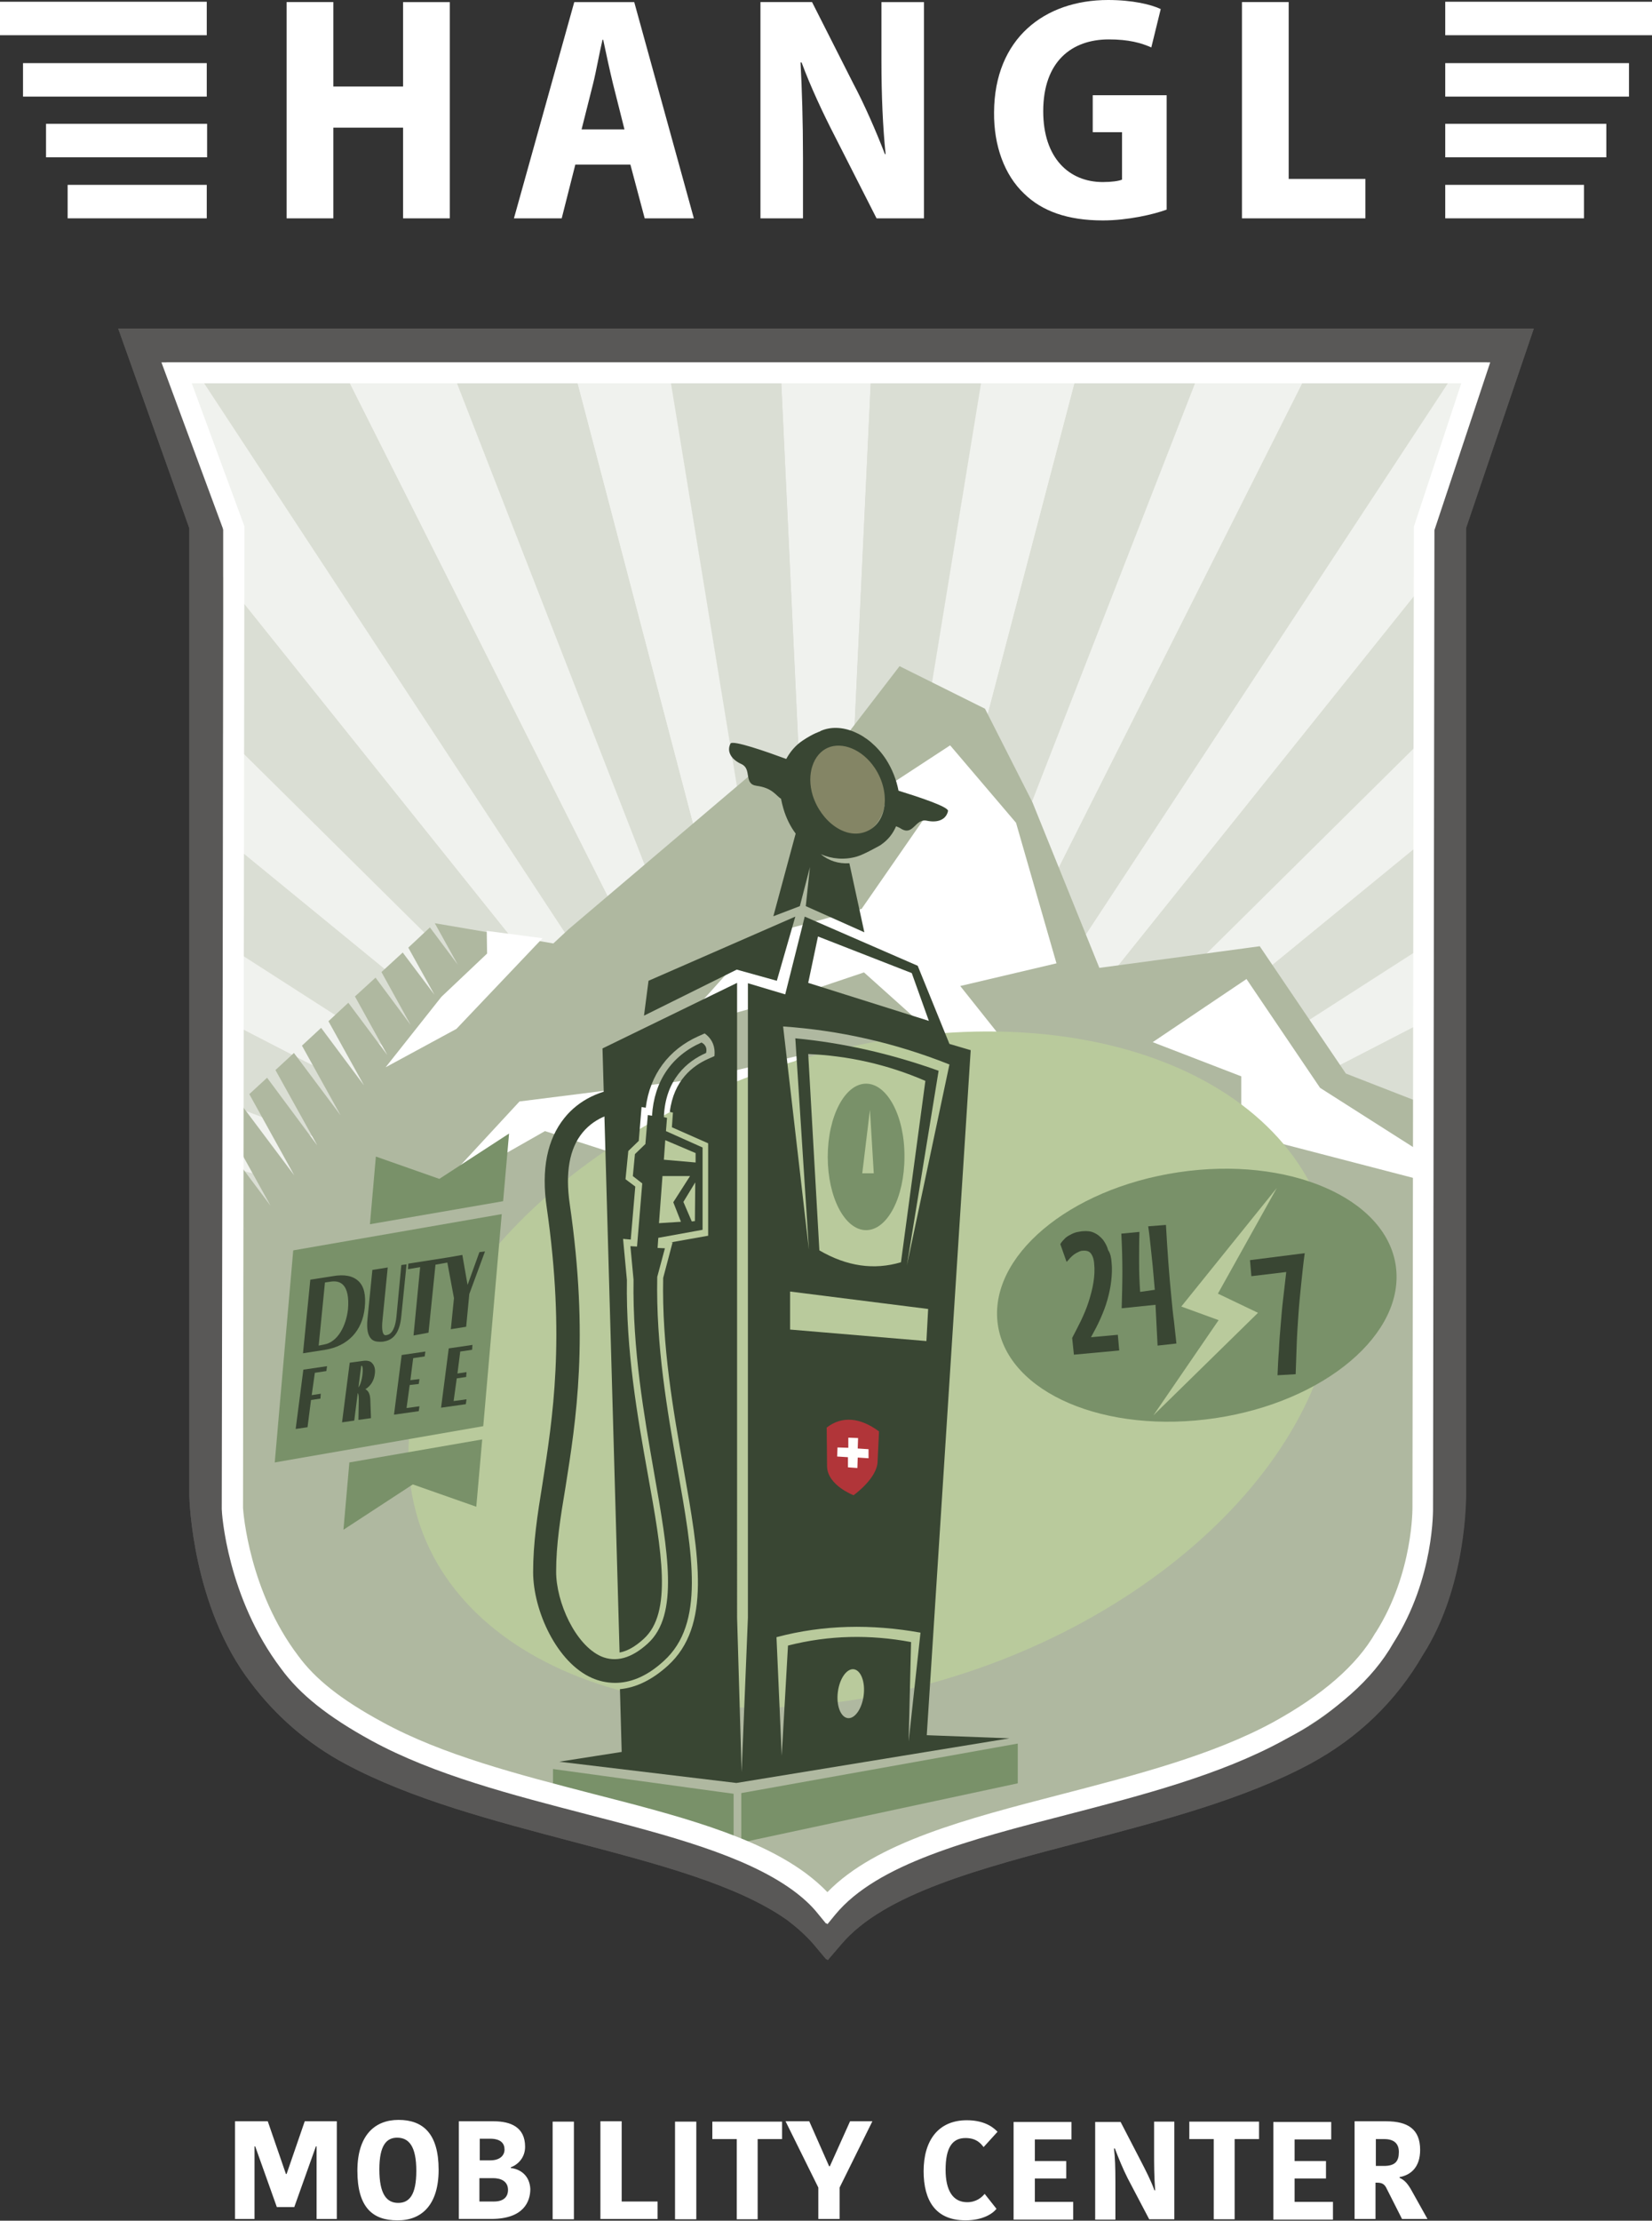 <?xml version="1.0" encoding="UTF-8"?>
<svg xmlns="http://www.w3.org/2000/svg" xmlns:xlink="http://www.w3.org/1999/xlink" version="1.1" id="Ebene_1" x="0px" y="0px" viewBox="0 0 473.8 636.7" style="enable-background:new 0 0 473.8 636.7;" xml:space="preserve">
<rect x="0" y="0" width="473.8" height="636.7" fill="#333333" stroke="none"/>
<style type="text/css">
	.st0{fill:#FFFFFF;}
	.st1{clip-path:url(#SVGID_00000151508111023291726490000010948307178373103773_);}
	.st2{fill:#BFC5B2;}
	.st3{fill:#E6E8DF;}
	.st4{clip-path:url(#SVGID_00000048476408624025795720000013211765071031616185_);}
	.st5{fill:#ADB59D;}
	.st6{fill:#7E8263;}
	.st7{fill:#BAC99E;}
	.st8{fill:#7C8F6B;}
	.st9{fill:#363E30;}
	.st10{fill:#394633;}
	.st11{fill:#B13539;}
	.st12{fill:#FFFFFD;}
	.st13{fill:#595857;}
	.st14{clip-path:url(#SVGID_00000009555137768913078230000015083244207292100484_);}
	.st15{fill:#C2C8B7;}
	.st16{fill:#E6E9E2;}
	.st17{opacity:0.4;clip-path:url(#SVGID_00000009555137768913078230000015083244207292100484_);}
	.st18{clip-path:url(#SVGID_00000145057000592712995550000001695913558049627531_);}
	.st19{clip-path:url(#SVGID_00000151515185300662840950000008541081393440636840_);}
	.st20{fill:#AFB8A0;}
	.st21{fill:#848565;}
	.st22{fill:#B9CA9C;}
	.st23{fill:#799169;}
	.st24{fill:#394533;}
</style>
<g>
	<g>
		<g>
			<path class="st0" d="M394.6,613.3h2.4c2.7,0,4.2,1.2,4.2,3.7c0,2.6-1,4-4.3,4h-2.3V613.3z M388.5,608.2v28h6v-10.4h0.4     c1.3,0,2,0.3,2.6,1.3l4.6,9.1h7.3l-4.3-7.7c-1.3-2.4-2.2-3.4-3.7-4.1v-0.2c3.3-0.6,5.9-2.9,5.9-7.8c0-5.9-3.5-8.2-9.7-8.2H388.5z      M382.3,636.3v-5h-11v-6.7h9v-5h-9v-6.2h10.5v-5h-16.6v28H382.3z M348,636.3h6.1v-23h7v-5h-20v5h7V636.3z M319.7,615.9     c1.2,3.1,2.3,5.8,3.7,8.6l6.2,11.8h7.2v-28H331v8.9c0,3,0,6.8,0.3,10.8h-0.2c-1-2.8-2.6-5.9-4-8.6l-5.7-11h-7.3v28h5.8v-10.6     c0-4.8-0.1-7-0.4-9.8H319.7z M307.8,636.3v-5h-11v-6.7h9v-5h-9v-6.2h10.5v-5h-16.6v28H307.8z M264.9,622.5     c0,8.4,3.4,14.1,12,14.1c4.8,0,7.7-1.8,8.9-3.3l-3.4-4.3c-0.8,1-2.4,2.4-5,2.4c-4.2,0-6.2-3.5-6.2-9.3c0-6.3,1.9-9.1,5.7-9.1     c3,0,4.3,1.4,5.2,2.6l4-4.4c-0.8-0.8-3.2-3.3-8.8-3.3C269.1,607.9,264.9,613.7,264.9,622.5 M250.2,608.2l-9.4,19v9h-6.1v-9     l-9.4-19h6.8l5.7,12.9h0.2l5.8-12.9H250.2z M211.2,636.3h6.1v-23h7v-5h-20v5h7V636.3z M193.6,636.3h6.1v-28h-6.1V636.3z      M172.2,608.2v28h16.4v-5h-10.3v-23H172.2z M158.5,636.3h6.1v-28h-6.1V636.3z M141.7,631.2h-4.2v-6.7h3.9c2.3,0,4.3,0.9,4.3,3.4     C145.7,629.5,144.8,631.2,141.7,631.2 M144.7,616.3c0,1.6-1.2,3.1-4.1,3.1h-3v-6.2h3.3C143.7,613.3,144.7,614.6,144.7,616.3      M146.5,621.6v-0.2c2.1-0.8,4.1-2.8,4.1-5.9c0-5.6-4.1-7.3-9-7.3h-10v28h9.3c9.3,0,11.2-5,11.2-8.6     C151.9,623.7,149.2,621.9,146.5,621.6 M125.8,622.1c0-10.4-4.5-14.3-11.5-14.3c-6.8,0-11.8,4.4-11.8,14.6     c0,10.5,4.4,14.2,11.4,14.2C120.8,636.7,125.8,632.3,125.8,622.1 M108.8,622c0-7,2.1-9.1,5.1-9.1c3.4,0,5.5,2.5,5.5,9.5     c0,6.9-2,9.2-5.2,9.2C110.9,631.6,108.8,629.1,108.8,622 M82,623.3h0.2l5.2-15.1h9.2v28h-5.8v-20.8h-0.2l-6.2,17.4h-5l-6.2-17.4     h-0.2v20.8h-5.6v-28h9.4L82,623.3z"></path>
		</g>
	</g>
	<g>
		<defs>
			<path id="SVGID_1_" d="M40.8,99.6l18.4,51.6v278.1c0,0,0.7,30.1,16.7,50.8c6,8.1,14.3,15.9,25.5,21.9     c38.9,20.9,98.8,24.7,127.5,45.3c3.2,2.3,5.9,4.8,8.2,7.6l0.1-0.1c0.1,0.1,0.2,0.2,0.3,0.3c23.3-27.7,92.7-29.7,136.1-53     c14.7-7.9,24.2-18.7,30.5-29.5c12.1-18.8,11.7-44,11.7-44V151.2l17.5-51.6H40.8z"></path>
		</defs>
		<clipPath id="SVGID_00000134928427398235908590000014596312347881116586_">
			<use xlink:href="#SVGID_1_" style="overflow:visible;"></use>
		</clipPath>
		<g style="clip-path:url(#SVGID_00000134928427398235908590000014596312347881116586_);">
			<polygon class="st2" points="236.9,382 115.7,1122.1 201.6,1131.1    "></polygon>
		</g>
		<g style="clip-path:url(#SVGID_00000134928427398235908590000014596312347881116586_);">
			<polygon class="st2" points="236.9,382 -35.5,1080.7 46.6,1107.4    "></polygon>
		</g>
		<g style="clip-path:url(#SVGID_00000134928427398235908590000014596312347881116586_);">
			<polygon class="st2" points="236.9,382 -174.9,1008.8 -100.1,1052    "></polygon>
		</g>
		<g style="clip-path:url(#SVGID_00000134928427398235908590000014596312347881116586_);">
			<polygon class="st2" points="236.9,382 -296.2,909.5 -232,967.3    "></polygon>
		</g>
		<g style="clip-path:url(#SVGID_00000134928427398235908590000014596312347881116586_);">
			<polygon class="st2" points="236.9,382 -394.2,787.2 -343.5,857    "></polygon>
		</g>
		<g style="clip-path:url(#SVGID_00000134928427398235908590000014596312347881116586_);">
			<polygon class="st2" points="236.9,382 -464.7,647.1 -429.6,726    "></polygon>
		</g>
		<g style="clip-path:url(#SVGID_00000134928427398235908590000014596312347881116586_);">
			<polygon class="st2" points="236.9,382 -504.5,495.4 -486.5,579.9    "></polygon>
		</g>
		<g style="clip-path:url(#SVGID_00000134928427398235908590000014596312347881116586_);">
			<polygon class="st2" points="236.9,382 -511.8,338.8 -511.8,425.2    "></polygon>
		</g>
		<g style="clip-path:url(#SVGID_00000134928427398235908590000014596312347881116586_);">
			<polygon class="st2" points="236.9,382 -486.5,184.1 -504.5,268.5    "></polygon>
		</g>
		<g style="clip-path:url(#SVGID_00000134928427398235908590000014596312347881116586_);">
			<polygon class="st2" points="236.9,382 -429.6,38 -464.7,116.9    "></polygon>
		</g>
		<g style="clip-path:url(#SVGID_00000134928427398235908590000014596312347881116586_);">
			<polygon class="st2" points="236.9,382 -343.5,-93.1 -394.2,-23.2    "></polygon>
		</g>
		<g style="clip-path:url(#SVGID_00000134928427398235908590000014596312347881116586_);">
			<polygon class="st2" points="236.9,382 -232,-203.3 -296.2,-145.6    "></polygon>
		</g>
		<g style="clip-path:url(#SVGID_00000134928427398235908590000014596312347881116586_);">
			<polygon class="st2" points="236.9,382 -100.1,-288 -174.9,-244.9    "></polygon>
		</g>
		<g style="clip-path:url(#SVGID_00000134928427398235908590000014596312347881116586_);">
			<polygon class="st2" points="236.9,382 46.6,-343.5 -35.5,-316.8    "></polygon>
		</g>
		<g style="clip-path:url(#SVGID_00000134928427398235908590000014596312347881116586_);">
			<polygon class="st2" points="236.9,382 201.6,-367.2 115.7,-358.2    "></polygon>
		</g>
		<g style="clip-path:url(#SVGID_00000134928427398235908590000014596312347881116586_);">
			<polygon class="st2" points="236.9,382 358.1,-358.2 272.2,-367.2    "></polygon>
		</g>
		<g style="clip-path:url(#SVGID_00000134928427398235908590000014596312347881116586_);">
			<polygon class="st2" points="236.9,382 509.3,-316.8 427.2,-343.5    "></polygon>
		</g>
		<g style="clip-path:url(#SVGID_00000134928427398235908590000014596312347881116586_);">
			<polygon class="st2" points="236.9,382 648.7,-244.9 573.9,-288.1    "></polygon>
		</g>
		<g style="clip-path:url(#SVGID_00000134928427398235908590000014596312347881116586_);">
			<polygon class="st2" points="236.9,382 770,-145.6 705.8,-203.3    "></polygon>
		</g>
		<g style="clip-path:url(#SVGID_00000134928427398235908590000014596312347881116586_);">
			<polygon class="st2" points="236.9,382 868,-23.2 817.3,-93.1    "></polygon>
		</g>
		<g style="clip-path:url(#SVGID_00000134928427398235908590000014596312347881116586_);">
			<polygon class="st2" points="236.9,382 938.5,116.9 903.4,38    "></polygon>
		</g>
		<g style="clip-path:url(#SVGID_00000134928427398235908590000014596312347881116586_);">
			<polygon class="st2" points="236.9,382 978.3,268.5 960.3,184.1    "></polygon>
		</g>
		<g style="clip-path:url(#SVGID_00000134928427398235908590000014596312347881116586_);">
			<polygon class="st2" points="236.9,382 985.7,425.2 985.7,338.8    "></polygon>
		</g>
		<g style="clip-path:url(#SVGID_00000134928427398235908590000014596312347881116586_);">
			<polygon class="st2" points="236.9,382 960.3,579.9 978.3,495.4    "></polygon>
		</g>
		<g style="clip-path:url(#SVGID_00000134928427398235908590000014596312347881116586_);">
			<polygon class="st2" points="236.9,382 903.4,726 938.5,647.1    "></polygon>
		</g>
		<g style="clip-path:url(#SVGID_00000134928427398235908590000014596312347881116586_);">
			<polygon class="st2" points="236.9,382 817.3,857 868,787.2    "></polygon>
		</g>
		<g style="clip-path:url(#SVGID_00000134928427398235908590000014596312347881116586_);">
			<polygon class="st2" points="236.9,382 705.8,967.3 770,909.5    "></polygon>
		</g>
		<g style="clip-path:url(#SVGID_00000134928427398235908590000014596312347881116586_);">
			<polygon class="st2" points="236.9,382 573.9,1052 648.7,1008.8    "></polygon>
		</g>
		<g style="clip-path:url(#SVGID_00000134928427398235908590000014596312347881116586_);">
			<polygon class="st2" points="236.9,382 427.2,1107.4 509.3,1080.7    "></polygon>
		</g>
		<g style="clip-path:url(#SVGID_00000134928427398235908590000014596312347881116586_);">
			<polygon class="st2" points="236.9,382 272.2,1131.1 358.1,1122.1    "></polygon>
		</g>
		<g style="clip-path:url(#SVGID_00000134928427398235908590000014596312347881116586_);">
			<polygon class="st3" points="236.9,382 46.6,1107.4 115.7,1122.1    "></polygon>
		</g>
		<g style="clip-path:url(#SVGID_00000134928427398235908590000014596312347881116586_);">
			<polygon class="st3" points="236.9,382 -100.1,1052 -35.5,1080.7    "></polygon>
		</g>
		<g style="clip-path:url(#SVGID_00000134928427398235908590000014596312347881116586_);">
			<polygon class="st3" points="236.9,382 -232,967.3 -174.9,1008.8    "></polygon>
		</g>
		<g style="clip-path:url(#SVGID_00000134928427398235908590000014596312347881116586_);">
			<polygon class="st3" points="236.9,382 -343.5,857 -296.2,909.5    "></polygon>
		</g>
		<g style="clip-path:url(#SVGID_00000134928427398235908590000014596312347881116586_);">
			<polygon class="st3" points="236.9,382 -429.6,726 -394.2,787.2    "></polygon>
		</g>
		<g style="clip-path:url(#SVGID_00000134928427398235908590000014596312347881116586_);">
			<polygon class="st3" points="236.9,382 -486.5,579.9 -464.7,647.1    "></polygon>
		</g>
		<g style="clip-path:url(#SVGID_00000134928427398235908590000014596312347881116586_);">
			<polygon class="st3" points="236.9,382 -511.8,425.2 -504.5,495.4    "></polygon>
		</g>
		<g style="clip-path:url(#SVGID_00000134928427398235908590000014596312347881116586_);">
			<polygon class="st3" points="236.9,382 -504.5,268.5 -511.8,338.8    "></polygon>
		</g>
		<g style="clip-path:url(#SVGID_00000134928427398235908590000014596312347881116586_);">
			<polygon class="st3" points="236.9,382 -464.7,116.9 -486.5,184.1    "></polygon>
		</g>
		<g style="clip-path:url(#SVGID_00000134928427398235908590000014596312347881116586_);">
			<polygon class="st3" points="236.9,382 -394.2,-23.2 -429.6,38    "></polygon>
		</g>
		<g style="clip-path:url(#SVGID_00000134928427398235908590000014596312347881116586_);">
			<polygon class="st3" points="236.9,382 -296.2,-145.6 -343.5,-93.1    "></polygon>
		</g>
		<g style="clip-path:url(#SVGID_00000134928427398235908590000014596312347881116586_);">
			<polygon class="st3" points="236.9,382 -174.9,-244.9 -232,-203.3    "></polygon>
		</g>
		<g style="clip-path:url(#SVGID_00000134928427398235908590000014596312347881116586_);">
			<polygon class="st3" points="236.9,382 -35.5,-316.8 -100.1,-288    "></polygon>
		</g>
		<g style="clip-path:url(#SVGID_00000134928427398235908590000014596312347881116586_);">
			<polygon class="st3" points="236.9,382 115.7,-358.2 46.6,-343.5    "></polygon>
		</g>
		<g style="clip-path:url(#SVGID_00000134928427398235908590000014596312347881116586_);">
			<polygon class="st3" points="236.9,382 272.2,-367.2 201.6,-367.2    "></polygon>
		</g>
		<g style="clip-path:url(#SVGID_00000134928427398235908590000014596312347881116586_);">
			<polygon class="st3" points="236.9,382 427.2,-343.5 358.1,-358.2    "></polygon>
		</g>
		<g style="clip-path:url(#SVGID_00000134928427398235908590000014596312347881116586_);">
			<polygon class="st3" points="236.9,382 573.9,-288.1 509.3,-316.8    "></polygon>
		</g>
		<g style="clip-path:url(#SVGID_00000134928427398235908590000014596312347881116586_);">
			<polygon class="st3" points="236.9,382 705.8,-203.3 648.7,-244.9    "></polygon>
		</g>
		<g style="clip-path:url(#SVGID_00000134928427398235908590000014596312347881116586_);">
			<polygon class="st3" points="236.9,382 817.3,-93.1 770,-145.6    "></polygon>
		</g>
		<g style="clip-path:url(#SVGID_00000134928427398235908590000014596312347881116586_);">
			<polygon class="st3" points="236.9,382 903.4,38 868,-23.2    "></polygon>
		</g>
		<g style="clip-path:url(#SVGID_00000134928427398235908590000014596312347881116586_);">
			<polygon class="st3" points="236.9,382 960.3,184.1 938.5,116.9    "></polygon>
		</g>
		<g style="clip-path:url(#SVGID_00000134928427398235908590000014596312347881116586_);">
			<polygon class="st3" points="236.9,382 985.7,338.8 978.3,268.5    "></polygon>
		</g>
		<g style="clip-path:url(#SVGID_00000134928427398235908590000014596312347881116586_);">
			<polygon class="st3" points="236.9,382 978.3,495.4 985.7,425.2    "></polygon>
		</g>
		<g style="clip-path:url(#SVGID_00000134928427398235908590000014596312347881116586_);">
			<polygon class="st3" points="236.9,382 938.5,647.1 960.3,579.9    "></polygon>
		</g>
		<g style="clip-path:url(#SVGID_00000134928427398235908590000014596312347881116586_);">
			<polygon class="st3" points="236.9,382 868,787.2 903.4,726    "></polygon>
		</g>
		<g style="clip-path:url(#SVGID_00000134928427398235908590000014596312347881116586_);">
			<polygon class="st3" points="236.9,382 770,909.5 817.3,857    "></polygon>
		</g>
		<g style="clip-path:url(#SVGID_00000134928427398235908590000014596312347881116586_);">
			<polygon class="st3" points="236.9,382 648.7,1008.8 705.8,967.3    "></polygon>
		</g>
		<g style="clip-path:url(#SVGID_00000134928427398235908590000014596312347881116586_);">
			<polygon class="st3" points="236.9,382 509.3,1080.7 573.9,1052    "></polygon>
		</g>
		<g style="clip-path:url(#SVGID_00000134928427398235908590000014596312347881116586_);">
			<polygon class="st3" points="236.9,382 358.1,1122.1 427.2,1107.4    "></polygon>
		</g>
		<g style="clip-path:url(#SVGID_00000134928427398235908590000014596312347881116586_);">
			<polygon class="st3" points="236.9,382 201.6,1131.1 272.2,1131.1    "></polygon>
		</g>
	</g>
	<g>
		<defs>
			<path id="SVGID_00000025422512571758953180000004688437060292723129_" d="M42,95.8l22,47.7l2.8,300.3l18.4,34.8     c0,0,26.2,21,35.4,23.2c9.2,2.2,45.4,13.8,51,15.2c5.7,1.4,35.4,10.9,35.4,10.9l29.1,18.8c0,0,8.5-11.6,65.9-27.5     c57.4-15.9,63.8-19.6,70.2-23.2c6.4-3.6,32.6-26.8,34.7-47.8c2.1-21,1.4-77.6,1.4-77.6V151.6l24.1-55.8H42z"></path>
		</defs>
		<clipPath id="SVGID_00000092445809709635216950000005562258347329398920_">
			<use xlink:href="#SVGID_00000025422512571758953180000004688437060292723129_" style="overflow:visible;"></use>
		</clipPath>
		<g style="clip-path:url(#SVGID_00000092445809709635216950000005562258347329398920_);">
			<path class="st5" d="M33.7,354l4,3.1h8.6l-6.7-5.7L33.7,354z M41,346.8l8.3,10.3h10.3l-12-10.3H41z M233.7,223.2h-19L163.1,267     l-4.4,4.1l-34-5.8l6.6,11.9l-8-10.7l-6.2,5.8l7.5,13.5l-9.1-12.1l-6.1,5.6l8.4,15.2l-10.1-13.6l-5.9,5.4l9.3,16.8l-11.2-15     l-5.7,5.3l10.2,18.4l-12.3-16.5l-5.5,5.1l11.1,20l-13.4-17.9l-5.3,4.9l12,21.6l-14.5-19.4l-5.1,4.7l12.9,23.3l-15.6-20.8l-5,4.6     l13.8,24.9L61.1,324l-1.7,3.1L71,354.9l-11.7-27.2l-0.7,13.1l-5.9,3.3l-85.2,249l442.3,6l44-264.3l-67.8-26.4l-24.7-36.5l-46,6.2     l-19.2-47.5l-13.6-26.8l-24.5-12.2L233.7,223.2z"></path>
		</g>
		<g style="clip-path:url(#SVGID_00000092445809709635216950000005562258347329398920_);">
			<path class="st0" d="M357.5,281.3l21.1,31.2l50.1,31.9L356,325.5v-16.3l-25.4-9.8L357.5,281.3z M272.5,214.3l-26.9,17.6h21.8     l-20.3,29.3l-29,7.8l-24,26.7l30.5-8.5l23.2-7.8l20.3,18.2l-6.5,24.1l5.8,21.5l1.5-23.4l17.4-22.8l-10.9-13.7l27.6-6.5     l-11.6-40.3L272.5,214.3z M200.6,309.9l-51.6,6.5l-24.7,26.7l32-18.2l28.3,9.1l46.5-31.2L200.6,309.9z M139.6,267.5l16,2.1     l-24.7,26l-20.3,11.1l16-20.2l13.1-12.4L139.6,267.5z"></path>
		</g>
		<g style="clip-path:url(#SVGID_00000092445809709635216950000005562258347329398920_);">
			<path class="st6" d="M247.4,239.8c5.7-2.1,8.2-9.6,5.5-16.9c-2.6-7.3-9.4-11.5-15.1-9.4c-5.7,2.1-8.2,9.6-5.5,16.9     C234.9,237.6,241.7,241.8,247.4,239.8"></path>
		</g>
		<g style="clip-path:url(#SVGID_00000092445809709635216950000005562258347329398920_);">
			<path class="st7" d="M118.2,429.3c-9.2-49.7,42.3-106.1,115.1-126c72.8-19.9,139.3,4.3,148.5,54c9.2,49.7-42.3,106.1-115.1,126     C193.8,503.1,127.4,479,118.2,429.3"></path>
		</g>
		<g style="clip-path:url(#SVGID_00000092445809709635216950000005562258347329398920_);">
			<path class="st8" d="M286.2,380.5c-2.9-19.5,20.3-39.1,51.8-43.8c31.5-4.7,59.4,7.3,62.3,26.7c2.9,19.5-20.3,39.1-51.7,43.8     C317,412,289.1,400,286.2,380.5"></path>
		</g>
		<g style="clip-path:url(#SVGID_00000092445809709635216950000005562258347329398920_);">
			<path class="st9" d="M318.8,362.5c0.2,1.8,0.1,3.6-0.1,5.4c-0.2,1.8-0.6,3.6-1.1,5.4c-0.5,1.8-1.2,3.6-2,5.4     c-0.8,1.8-1.7,3.5-2.7,5.3l7.7-0.7l0.4,4.5l-13,1.2l-0.5-4.8c0.8-1.5,1.6-3.1,2.5-4.9c0.8-1.7,1.6-3.5,2.2-5.4     c0.6-1.9,1.1-3.7,1.4-5.6c0.3-1.9,0.4-3.7,0.2-5.5c-0.1-1.3-0.5-2.3-1-2.9c-0.5-0.6-1.3-0.8-2.3-0.7c-0.5,0-0.9,0.2-1.3,0.4     c-0.4,0.2-0.8,0.4-1.2,0.7c-0.4,0.3-0.7,0.6-1.1,1c-0.3,0.4-0.7,0.8-1,1.1l-1.8-5.1c0.4-0.7,1-1.3,1.5-1.8     c0.6-0.5,1.2-0.8,1.8-1.1c0.6-0.3,1.2-0.5,1.8-0.6c0.6-0.1,1.1-0.2,1.4-0.2c1.2-0.1,2.3,0,3.3,0.5c0.9,0.4,1.7,1.1,2.4,1.9     c0.6,0.8,1.2,1.8,1.5,3C318.5,360,318.7,361.2,318.8,362.5"></path>
		</g>
		<g style="clip-path:url(#SVGID_00000092445809709635216950000005562258347329398920_);">
			<path class="st9" d="M334.4,351.8c0.4,7.2,0.9,14.3,1.6,21.2c0.2,2.1,0.4,4.3,0.7,6.4c0.2,2.1,0.5,4.3,0.7,6.4l-5.4,0.6     c-0.1-1.9-0.2-3.9-0.3-5.8c-0.1-1.9-0.2-3.9-0.3-5.9l-9.7,1c0.1-3.5,0.2-7,0.2-10.5c0-3.5-0.1-7.2-0.3-10.9l5.2-0.5     c-0.1,2.8-0.1,5.7-0.1,8.6c0,3,0.1,5.8,0.3,8.6l4.2-0.6c-0.1-1.1-0.2-2.2-0.3-3.4c-0.1-1.1-0.2-2.2-0.3-3.4     c-0.2-1.9-0.4-3.8-0.6-5.7c-0.2-1.9-0.4-3.8-0.7-5.7L334.4,351.8z"></path>
		</g>
		<g style="clip-path:url(#SVGID_00000092445809709635216950000005562258347329398920_);">
			<path class="st9" d="M374.2,359.9c-0.4,2.9-0.7,5.8-1,8.7c-0.3,2.9-0.6,5.9-0.8,8.8c-0.2,2.9-0.4,5.8-0.5,8.7     c-0.1,2.9-0.2,5.7-0.3,8.5l-5.2,0.3c0.1-2.4,0.2-4.8,0.4-7.2c0.1-2.4,0.3-4.8,0.5-7.2c0.2-2.4,0.4-4.9,0.7-7.4     c0.3-2.5,0.6-5.1,0.9-7.8l-10,1.2l-0.4-4.6L374.2,359.9z"></path>
		</g>
		<g style="clip-path:url(#SVGID_00000092445809709635216950000005562258347329398920_);">
			<polygon class="st7" points="366.2,341.2 338.8,375.2 349.5,379.1 330.8,406.4 360.8,377 349.3,371.5    "></polygon>
		</g>
		<g style="clip-path:url(#SVGID_00000092445809709635216950000005562258347329398920_);">
			<path class="st9" d="M248.7,238.9c-6,2.7-13.2-2.7-15.6-10.2c-1.9-6.2,0.2-11.9,4.3-13.7c4.1-1.8,9.9,0.4,13.5,5.8     C255.3,227.4,254.7,236.3,248.7,238.9 M257.7,227.3c-0.6-3.1-1.8-6.2-3.6-9c-5-7.6-13.1-10.7-18.8-8.1l-0.1,0.1l0,0     c0,0-2,0.6-5.1,2.7c-1.9,1.3-3.4,3-4.6,5.2c-5.7-2.1-15.4-5.6-16-4.4c-1.1,2.2,0.1,4.5,3.2,5.9c3,1.4,0.5,5.7,4.3,6.2     c4.6,0.6,5.6,2.9,7,3.7c0.2,1,0.4,1.9,0.7,2.9c0.8,2.7,2,5.1,3.5,7.1l-6.4,23.7l7.6-2.9l2.9-11.2l-1.2,11.2l16.8,7.5l-4.3-19.8     c-3.1,0.2-5.9-0.7-8.2-2.6c3.2,1.4,6.8,1.7,10.3,0.7c2-0.6,5.2-2.4,6.5-3.1c0.2-0.1,0.3-0.2,0.5-0.3l0.1-0.1l0,0     c1.9-1.3,3.3-3.1,4.2-5.2c0.5,0.2,1,0.4,1.6,0.8c3.4,1.9,3.9-3.1,7.2-2.4c3.3,0.7,5.6-0.4,6.1-2.8     C272,231.9,263.5,229.1,257.7,227.3"></path>
		</g>
		<g style="clip-path:url(#SVGID_00000092445809709635216950000005562258347329398920_);">
			<path class="st9" d="M197.9,337.8l-4.8,7.5l2.2,5.6l-6.3,0.4l1-13.5H197.9z M190.8,327.5l8.7,3.7l0,2.7l-9.1-0.8L190.8,327.5z      M199.3,350.7l-0.9,0.1l-2.4-5.6l3.4-5.6L199.3,350.7z M202.5,302.5c0.3-1.2,0-2.3-1.3-3c-8.6,3.8-13.6,11.1-14.2,21l-1.2-0.2     l-0.7,8.3l-3,2.9l-0.6,6.3l2.7,2.1l-1.5,18.1l-1.9-0.1l0.9,9.6c-0.3,20.1,3,38.8,5.9,55.4c4,22.7,7.2,40.7-1.8,48.9     c-4.7,4.3-9.2,5.5-13.4,3.7c-7.4-3.3-12.9-15.5-12.9-24.3c0-7.7,1.2-15.4,2.7-24.3c3-19,6.8-42.6,1.2-81.1     c-1.3-9-0.1-15.9,3.7-20.5c3.8-4.6,9.2-5.9,13.1-6.2l-0.5-6.7c-7.4,0.5-13.7,3.6-17.8,8.7c-5,6.2-6.7,14.8-5.1,25.7     c5.4,37.5,1.7,60.5-1.2,79.1c-1.5,9.2-2.7,17.2-2.7,25.4c0,11.1,6.8,26,16.9,30.4c1.8,0.8,4.1,1.4,6.6,1.4c4,0,8.8-1.5,14-6.3     c11.8-10.7,8.3-30.3,3.9-55.1c-2.9-16.6-6.2-35.2-5.8-55l2.2-8.2l-2.1-0.1l0.2-2.9l12.7-2.3v-23.6l-10.5-4.7l0.3-3.8l-0.9-0.2     C190.8,310,197.2,304.9,202.5,302.5"></path>
		</g>
		<g style="clip-path:url(#SVGID_00000092445809709635216950000005562258347329398920_);">
			<path class="st8" d="M247.3,337l2.2-18.2l1.1,18.2H247.3z M248.4,311.3c-6.1,0-11,9.4-11,21c0,11.6,4.9,21,11,21     c6.1,0,11-9.4,11-21C259.5,320.7,254.5,311.3,248.4,311.3"></path>
		</g>
		<g style="clip-path:url(#SVGID_00000092445809709635216950000005562258347329398920_);">
			<polygon class="st9" points="228.1,263.4 186,281.8 184.7,291.8 211.3,278.6 222.8,281.8    "></polygon>
		</g>
		<g style="clip-path:url(#SVGID_00000092445809709635216950000005562258347329398920_);">
			<polygon class="st8" points="158.6,507.8 158.6,519.9 210.4,528.9 210.4,515    "></polygon>
		</g>
		<g style="clip-path:url(#SVGID_00000092445809709635216950000005562258347329398920_);">
			<polygon class="st8" points="212.6,514.7 212.6,528.9 291.9,511.9 291.9,500.5    "></polygon>
		</g>
		<g style="clip-path:url(#SVGID_00000092445809709635216950000005562258347329398920_);">
			<path class="st9" d="M264,468.7l-3.4,31.2l0.7-28.5c-11.8-2.2-23.5-2-35.3,1l-1.8,31.6l-1.5-34C236.2,466.4,250,466.2,264,468.7      M272.3,305.8l-12.2,57.6l9.1-55.8c-13.7-4.9-27.4-8-41.1-9.3l3.9,60.6l-7.4-64C240.5,296,256.5,299.6,272.3,305.8 M234.6,269.1     l26.9,10.5l4.9,13.7l-34.6-10.9L234.6,269.1z M235,359.1l-3.2-56.3c11.3,0.5,22.5,2.9,33.6,7.7l-7,52     C250.7,364.8,242.9,363.8,235,359.1 M265.7,385.1l-39.1-3.3v-10.9l39.6,5L265.7,385.1z M240.3,485.7c0.5-3.9,2.6-6.8,4.6-6.5     c2,0.3,3.3,3.6,2.8,7.5c-0.5,3.9-2.6,6.8-4.6,6.5S239.8,489.6,240.3,485.7 M265.8,498.1l12.6-196.4l-6.1-1.8l-9.1-22.4     l-32.4-14.1l-5.6,22.3l-10.7-3.2v181.9l-1.8,44.3l-1.3-44.3V282.4l-38.6,18.8l4.9,173.1c2.2-0.4,4.5-1.7,6.9-3.9     c8.3-7.5,5.2-25,1.2-47.2c-3-16.7-6.3-35.4-6-55.7l-1.1-11.8l2.2,0.2l1.3-15.2l-2.8-2.1l0.8-8.1l3-2.9l0.8-9.7l1.2,0.2     c1.2-9.5,6.6-16.7,15.1-20.5l1.8-0.8c2.1,1.5,3.1,3.7,2.8,6.5l-1.8,0.8c-4.5,2-9.9,6.2-11,15.2l0.9,0.2l-0.3,4.2l10.4,4.6v26.5     l-10.7,1.9l0.5,0l-2.7,10.2c-0.4,19.6,2.9,38,5.8,54.4c4.5,25.4,8.1,45.4-4.5,56.8c-4.4,4-9.1,6.3-13.7,6.7l0.5,18l-17.9,2.8     l50.8,6.1l78.3-12.8L265.8,498.1z"></path>
		</g>
		<g style="clip-path:url(#SVGID_00000092445809709635216950000005562258347329398920_);">
			<polygon class="st8" points="138.6,409.5 78.8,419.9 84.1,359.2 143.9,348.8    "></polygon>
		</g>
		<g style="clip-path:url(#SVGID_00000092445809709635216950000005562258347329398920_);">
			<polygon class="st8" points="144.3,345 106.1,351.6 107.8,332.3 126,338.6 146,325.6    "></polygon>
		</g>
		<g style="clip-path:url(#SVGID_00000092445809709635216950000005562258347329398920_);">
			<polygon class="st8" points="100.2,419.9 138.3,413.3 136.6,432.6 118.4,426.3 98.5,439.2    "></polygon>
		</g>
		<g style="clip-path:url(#SVGID_00000092445809709635216950000005562258347329398920_);">
			<path class="st10" d="M95.4,366.5l-6.4,1l-2.1,21.1l6.4-1c6.5-1.1,10.6-5.4,11.3-12c0.4-3.7-0.2-6.2-1.8-7.7     C101.2,366.4,98.8,366,95.4,366.5 M91.4,386.4l1.8-18.1l1.4-0.2c1.6-0.3,2.9,0,3.7,0.8c1.3,1.2,1.8,3.7,1.5,7.1     c-0.5,4.5-2.8,9.4-6.9,10.1L91.4,386.4z"></path>
		</g>
		<g style="clip-path:url(#SVGID_00000092445809709635216950000005562258347329398920_);">
			<polygon class="st10" points="137.5,359.6 134.1,369 132.6,360.4 128.6,361.1 128.6,361.1 117.1,363 117,364.5 120.5,363.9      118.6,383.5 122.9,382.8 124.9,363.2 128.3,362.6 130.2,372.9 129.3,381.7 133.7,381 134.6,371.6 139.1,359.4    "></polygon>
		</g>
		<g style="clip-path:url(#SVGID_00000092445809709635216950000005562258347329398920_);">
			<path class="st10" d="M113.7,378.1c-0.5,4.9-2.3,5.2-2.9,5.3c-0.4,0.1-0.6-0.1-0.7-0.2c-0.3-0.3-0.7-1.3-0.4-4.1l1.5-15.1     l-4.4,0.7l-1.4,14c-0.3,3,0.1,4.8,1.1,5.8c0.6,0.6,1.4,0.8,2.5,0.8c0.4,0,0.8,0,1.2-0.1c2.9-0.5,4.5-2.9,4.9-7.3l1.5-14.8     l-1.5,0.2L113.7,378.1z"></path>
		</g>
		<g style="clip-path:url(#SVGID_00000092445809709635216950000005562258347329398920_);">
			<polygon class="st10" points="135.4,387.6 135.5,386.2 128.7,387.2 126.5,404.3 133.6,403.2 133.8,401.8 130.1,402.4 131,395.8      133.7,395.4 133.8,394 131.2,394.4 132,388.1    "></polygon>
		</g>
		<g style="clip-path:url(#SVGID_00000092445809709635216950000005562258347329398920_);">
			<polygon class="st10" points="84.8,410.4 88.2,409.8 89.2,402 91.9,401.6 92,400.2 89.4,400.6 90.3,394.2 93.6,393.7 93.8,392.3      87,393.3    "></polygon>
		</g>
		<g style="clip-path:url(#SVGID_00000092445809709635216950000005562258347329398920_);">
			<polygon class="st10" points="113,406.2 120.1,405.2 120.3,403.8 116.6,404.3 117.5,397.8 120.1,397.4 120.3,396 117.7,396.4      118.5,390.1 121.8,389.6 122,388.2 115.2,389.2    "></polygon>
		</g>
		<g style="clip-path:url(#SVGID_00000092445809709635216950000005562258347329398920_);">
			<path class="st10" d="M104,390.8l-3.7,0.5l-2.2,17.1l3.5-0.5l1-7.9c0.1,0.1,0.3,0.5,0.3,1.7l-0.1,6l3.6-0.5l-0.2-5.5v0     c-0.1-1.4-0.5-2.3-1.4-2.8c1.5-0.9,2.5-2.5,2.7-4.4c0.2-1.3-0.1-2.4-0.8-3.1C106.2,390.8,105.2,390.6,104,390.8 M103.6,392.2     L103.6,392.2c0.2,0,0.2,0,0.2,0c0.1,0.1,0.4,0.7,0.1,2.9c-0.3,2-0.8,2.9-1.1,3.3L103.6,392.2z"></path>
		</g>
	</g>
	<g>
		<g>
			<path class="st11" d="M251.7,419.6c-0.1,4.9-6.9,9.7-6.9,9.7s-7.4-2.8-7.6-8.2l-0.1-11.2c4.4-3.4,9.6-2.9,15,1.1L251.7,419.6z"></path>
		</g>
	</g>
	<g>
		<polygon class="st12" points="246.1,413 243.3,412.8 243.3,415.8 240.2,415.6 240.1,418.2 243.2,418.4 243.2,421.4 245.9,421.5     246,418.5 249.1,418.7 249.1,416.1 246,415.9   "></polygon>
	</g>
	<g>
		<g>
			<path class="st13" d="M237.4,562l-0.4-0.4l-0.1,0.1l-3.6-4.3c-2-2.3-4.4-4.5-7.4-6.8c-14.3-10.2-37.3-16.2-61.7-22.6     C141.5,522,118,515.9,99,505.7c-10.8-5.8-19.9-13.7-27.1-23.3c-16.7-21.7-17.6-52.3-17.6-53.6l0-0.1V151.5L33.9,94.2h406     l-19.5,57.2V428c0,1,0.3,26.7-12.4,46.5c-7.7,13.3-18.6,23.8-32.3,31.2c-19,10.2-42.5,16.3-65.2,22.3     c-29.4,7.7-57.1,14.9-69.4,29.6L237.4,562z M237.1,546.6l0.5,0.6c15.3-14.2,42.2-21.2,70.5-28.6c22.2-5.8,45.1-11.8,63.1-21.4     c12.1-6.5,21.7-15.8,28.6-27.6l0.1-0.2c11.2-17.4,11-41,11-41.3V149.8l15.6-45.9H47.7L64,149.8v278.9c0,1.3,1.1,29.1,15.7,47.9     c6.4,8.6,14.4,15.5,23.9,20.6c18,9.7,40.9,15.7,63.1,21.4c25.3,6.6,49.2,12.8,65,24.1c1.9,1.4,3.6,2.8,5.2,4.2L237.1,546.6z"></path>
		</g>
		<g>
			<path class="st0" d="M237.3,551.7l-0.2-0.3l-0.1,0.1l-2.4-2.9c-1.9-2.4-4.3-4.6-7.3-6.8c-13.8-10-35.7-15.7-58.9-21.7     c-21.5-5.6-43.8-11.3-61.8-21.1c-12.6-6.9-20.6-13.3-26-20.7c-15.5-20.5-17-44.7-17-45.7l0-0.1l0-0.1L64.1,152l-17.8-48.1h381.1     l-16,48.1L411,431.9c0,0.7,0.5,20.5-11.4,39.2c-5.9,10.4-16.3,19.6-31.7,28c-18,9.8-40.3,15.6-61.9,21.2     c-28,7.2-54.4,14.1-66.4,28.6L237.3,551.7z M69.7,432.4c0.1,1.4,1.8,23.8,15.8,42.3c4.9,6.7,12.3,12.6,24.1,19     c17.3,9.5,39.2,15.1,60.4,20.6c23.8,6.1,46.3,11.9,61,22.7c2.4,1.8,4.5,3.6,6.3,5.5c13.9-14.3,39.9-21,67.3-28.1     c21.2-5.5,43.2-11.2,60.5-20.6c14.2-7.8,24.1-16.4,29.4-25.7l0.1-0.1c10.8-17.1,10.5-35.8,10.5-36l0.4-281l13.6-41.1H55l15.1,41     l0,0.5L69.7,432.4z"></path>
		</g>
		<g>
			<g>
				<rect y="0.5" class="st0" width="59.3" height="9.6"></rect>
			</g>
		</g>
		<g>
			<g>
				<rect x="6.6" y="18.1" class="st0" width="52.7" height="9.6"></rect>
			</g>
		</g>
		<g>
			<g>
				<rect x="13.2" y="35.5" class="st0" width="46.2" height="9.6"></rect>
			</g>
		</g>
	</g>
	<g>
		<g>
			<rect x="19.4" y="53" class="st0" width="39.9" height="9.6"></rect>
		</g>
	</g>
	<g>
		<g>
			<g>
				<rect x="414.5" y="0.5" class="st0" width="59.3" height="9.6"></rect>
			</g>
		</g>
		<g>
			<g>
				<rect x="414.5" y="18.1" class="st0" width="52.7" height="9.6"></rect>
			</g>
		</g>
		<g>
			<g>
				<rect x="414.5" y="35.5" class="st0" width="46.2" height="9.6"></rect>
			</g>
		</g>
	</g>
	<g>
		<g>
			<rect x="414.5" y="53" class="st0" width="39.8" height="9.6"></rect>
		</g>
	</g>
	<g>
		<g>
			<path class="st0" d="M356.1,62.6h35.5V51.3h-22V0.6h-13.4V62.6z M334.6,27.3h-21.2v10.6h8.4v13.6c-0.9,0.4-3,0.7-5.5,0.7     c-9.7,0-17.1-6.9-17.1-20.3c0-14.3,8.2-20.6,18.8-20.6c5.7,0,9.3,1,12.2,2.3l2.7-11c-2.7-1.3-8.1-2.6-15.1-2.6     c-18.2,0-32.6,11-32.7,32.2c-0.1,9.6,3,18,8.6,23.3c5.2,5.1,12.6,7.7,22.6,7.7c7.1,0,14.5-1.7,18.3-3.1V27.3z M230.3,62.6V45.4     c0-10.8-0.3-19.9-0.7-27.5l0.3,0c2.5,6.8,6.2,14.7,9.4,20.9l12.1,23.8h13.6v-62h-12.2v16.8c0,10,0.4,19.1,1.2,26.8l-0.2,0     c-2.5-6.5-5.9-14.3-9.1-20.3L232.9,0.6h-14.8v62H230.3z M166.8,37.1l3.3-13.1c0.9-3.6,1.8-8.8,2.7-12.6h0.2     c0.8,3.8,1.9,8.9,2.8,12.6l3.3,13.1H166.8z M180.8,47.2l4.1,15.4h14.1l-17.1-62h-17.2l-17.3,62h13.7l3.9-15.4H180.8z M82.2,0.6     v62h13.4v-26h20v26H129v-62h-13.4v24.2h-20V0.6H82.2z"></path>
		</g>
	</g>
	<g>
		<defs>
			<path id="SVGID_00000009565007438633487320000002469667402031848872_" d="M40.8,99l18.4,51.6v278.1c0,0,0.7,30.1,16.7,50.8     c6,8.1,14.3,15.9,25.5,21.9c38.9,20.9,98.8,24.7,127.5,45.3c3.2,2.3,5.9,4.8,8.2,7.6c0,0,0.1-0.1,0.1-0.1     c0.1,0.1,0.2,0.2,0.3,0.3c23.3-27.7,92.7-29.7,136.1-53c14.7-7.9,24.2-18.7,30.5-29.5c12.1-18.8,11.7-44,11.7-44V150.6L433.1,99     H40.8z"></path>
		</defs>
		<clipPath id="SVGID_00000180330878952577027860000011793188905471726765_">
			<use xlink:href="#SVGID_00000009565007438633487320000002469667402031848872_" style="overflow:visible;"></use>
		</clipPath>
		<g style="clip-path:url(#SVGID_00000180330878952577027860000011793188905471726765_);">
			<polygon class="st15" points="236.9,381.4 115.7,1121.5 201.6,1130.5    "></polygon>
		</g>
		<g style="clip-path:url(#SVGID_00000180330878952577027860000011793188905471726765_);">
			<polygon class="st15" points="236.9,381.4 -35.5,1080.1 46.6,1106.8    "></polygon>
		</g>
		<g style="clip-path:url(#SVGID_00000180330878952577027860000011793188905471726765_);">
			<polygon class="st15" points="236.9,381.4 -174.9,1008.2 -100.1,1051.4    "></polygon>
		</g>
		<g style="clip-path:url(#SVGID_00000180330878952577027860000011793188905471726765_);">
			<polygon class="st15" points="236.9,381.4 -296.2,908.9 -232,966.7    "></polygon>
		</g>
		<g style="clip-path:url(#SVGID_00000180330878952577027860000011793188905471726765_);">
			<polygon class="st15" points="236.9,381.4 -394.2,786.5 -343.5,856.4    "></polygon>
		</g>
		<g style="clip-path:url(#SVGID_00000180330878952577027860000011793188905471726765_);">
			<polygon class="st15" points="236.9,381.4 -464.7,646.5 -429.6,725.3    "></polygon>
		</g>
		<g style="clip-path:url(#SVGID_00000180330878952577027860000011793188905471726765_);">
			<polygon class="st15" points="236.9,381.4 -504.5,494.8 -486.5,579.3    "></polygon>
		</g>
		<g style="clip-path:url(#SVGID_00000180330878952577027860000011793188905471726765_);">
			<polygon class="st15" points="236.9,381.4 -511.8,338.2 -511.8,424.5    "></polygon>
		</g>
		<g style="clip-path:url(#SVGID_00000180330878952577027860000011793188905471726765_);">
			<polygon class="st15" points="236.9,381.4 -486.5,183.5 -504.5,267.9    "></polygon>
		</g>
		<g style="clip-path:url(#SVGID_00000180330878952577027860000011793188905471726765_);">
			<polygon class="st15" points="236.9,381.4 -429.6,37.4 -464.7,116.3    "></polygon>
		</g>
		<g style="clip-path:url(#SVGID_00000180330878952577027860000011793188905471726765_);">
			<polygon class="st15" points="236.9,381.4 -343.5,-93.7 -394.2,-23.8    "></polygon>
		</g>
		<g style="clip-path:url(#SVGID_00000180330878952577027860000011793188905471726765_);">
			<polygon class="st15" points="236.9,381.4 -232,-204 -296.2,-146.2    "></polygon>
		</g>
		<g style="clip-path:url(#SVGID_00000180330878952577027860000011793188905471726765_);">
			<polygon class="st15" points="236.9,381.4 -100.1,-288.7 -174.9,-245.5    "></polygon>
		</g>
		<g style="clip-path:url(#SVGID_00000180330878952577027860000011793188905471726765_);">
			<polygon class="st15" points="236.9,381.4 46.6,-344.1 -35.5,-317.4    "></polygon>
		</g>
		<g style="clip-path:url(#SVGID_00000180330878952577027860000011793188905471726765_);">
			<polygon class="st15" points="236.9,381.4 201.6,-367.8 115.7,-358.8    "></polygon>
		</g>
		<g style="clip-path:url(#SVGID_00000180330878952577027860000011793188905471726765_);">
			<polygon class="st15" points="236.9,381.4 358.1,-358.8 272.2,-367.8    "></polygon>
		</g>
		<g style="clip-path:url(#SVGID_00000180330878952577027860000011793188905471726765_);">
			<polygon class="st15" points="236.9,381.4 509.3,-317.4 427.2,-344.1    "></polygon>
		</g>
		<g style="clip-path:url(#SVGID_00000180330878952577027860000011793188905471726765_);">
			<polygon class="st15" points="236.9,381.4 648.7,-245.5 573.9,-288.7    "></polygon>
		</g>
		<g style="clip-path:url(#SVGID_00000180330878952577027860000011793188905471726765_);">
			<polygon class="st15" points="236.9,381.4 770,-146.2 705.8,-204    "></polygon>
		</g>
		<g style="clip-path:url(#SVGID_00000180330878952577027860000011793188905471726765_);">
			<polygon class="st15" points="236.9,381.4 868,-23.8 817.3,-93.7    "></polygon>
		</g>
		<g style="clip-path:url(#SVGID_00000180330878952577027860000011793188905471726765_);">
			<polygon class="st15" points="236.9,381.4 938.5,116.3 903.4,37.4    "></polygon>
		</g>
		<g style="clip-path:url(#SVGID_00000180330878952577027860000011793188905471726765_);">
			<polygon class="st15" points="236.9,381.4 978.3,267.9 960.3,183.5    "></polygon>
		</g>
		<g style="clip-path:url(#SVGID_00000180330878952577027860000011793188905471726765_);">
			<polygon class="st15" points="236.9,381.4 985.7,424.5 985.7,338.2    "></polygon>
		</g>
		<g style="clip-path:url(#SVGID_00000180330878952577027860000011793188905471726765_);">
			<polygon class="st15" points="236.9,381.4 960.3,579.3 978.3,494.8    "></polygon>
		</g>
		<g style="clip-path:url(#SVGID_00000180330878952577027860000011793188905471726765_);">
			<polygon class="st15" points="236.9,381.4 903.4,725.3 938.5,646.5    "></polygon>
		</g>
		<g style="clip-path:url(#SVGID_00000180330878952577027860000011793188905471726765_);">
			<polygon class="st15" points="236.9,381.4 817.3,856.4 868,786.5    "></polygon>
		</g>
		<g style="clip-path:url(#SVGID_00000180330878952577027860000011793188905471726765_);">
			<polygon class="st15" points="236.9,381.4 705.8,966.7 770,908.9    "></polygon>
		</g>
		<g style="clip-path:url(#SVGID_00000180330878952577027860000011793188905471726765_);">
			<polygon class="st15" points="236.9,381.4 573.9,1051.4 648.7,1008.2    "></polygon>
		</g>
		<g style="clip-path:url(#SVGID_00000180330878952577027860000011793188905471726765_);">
			<polygon class="st15" points="236.9,381.4 427.2,1106.8 509.3,1080.1    "></polygon>
		</g>
		<g style="clip-path:url(#SVGID_00000180330878952577027860000011793188905471726765_);">
			<polygon class="st15" points="236.9,381.4 272.2,1130.5 358.1,1121.5    "></polygon>
		</g>
		<g style="clip-path:url(#SVGID_00000180330878952577027860000011793188905471726765_);">
			<polygon class="st16" points="236.9,381.4 46.6,1106.8 115.7,1121.5    "></polygon>
		</g>
		<g style="clip-path:url(#SVGID_00000180330878952577027860000011793188905471726765_);">
			<polygon class="st16" points="236.9,381.4 -100.1,1051.4 -35.5,1080.1    "></polygon>
		</g>
		<g style="clip-path:url(#SVGID_00000180330878952577027860000011793188905471726765_);">
			<polygon class="st16" points="236.9,381.4 -232,966.7 -174.9,1008.2    "></polygon>
		</g>
		<g style="clip-path:url(#SVGID_00000180330878952577027860000011793188905471726765_);">
			<polygon class="st16" points="236.9,381.4 -343.5,856.4 -296.2,908.9    "></polygon>
		</g>
		<g style="clip-path:url(#SVGID_00000180330878952577027860000011793188905471726765_);">
			<polygon class="st16" points="236.9,381.4 -429.6,725.3 -394.2,786.5    "></polygon>
		</g>
		<g style="clip-path:url(#SVGID_00000180330878952577027860000011793188905471726765_);">
			<polygon class="st16" points="236.9,381.4 -486.5,579.3 -464.7,646.5    "></polygon>
		</g>
		<g style="clip-path:url(#SVGID_00000180330878952577027860000011793188905471726765_);">
			<polygon class="st16" points="236.9,381.4 -511.8,424.5 -504.5,494.8    "></polygon>
		</g>
		<g style="clip-path:url(#SVGID_00000180330878952577027860000011793188905471726765_);">
			<polygon class="st16" points="236.9,381.4 -504.5,267.9 -511.8,338.2    "></polygon>
		</g>
		<g style="clip-path:url(#SVGID_00000180330878952577027860000011793188905471726765_);">
			<polygon class="st16" points="236.9,381.4 -464.7,116.3 -486.5,183.5    "></polygon>
		</g>
		<g style="clip-path:url(#SVGID_00000180330878952577027860000011793188905471726765_);">
			<polygon class="st16" points="236.9,381.4 -394.2,-23.8 -429.6,37.4    "></polygon>
		</g>
		<g style="clip-path:url(#SVGID_00000180330878952577027860000011793188905471726765_);">
			<polygon class="st16" points="236.9,381.4 -296.2,-146.2 -343.5,-93.7    "></polygon>
		</g>
		<g style="clip-path:url(#SVGID_00000180330878952577027860000011793188905471726765_);">
			<polygon class="st16" points="236.9,381.4 -174.9,-245.5 -232,-204    "></polygon>
		</g>
		<g style="clip-path:url(#SVGID_00000180330878952577027860000011793188905471726765_);">
			<polygon class="st16" points="236.9,381.4 -35.5,-317.4 -100.1,-288.7    "></polygon>
		</g>
		<g style="clip-path:url(#SVGID_00000180330878952577027860000011793188905471726765_);">
			<polygon class="st16" points="236.9,381.4 115.7,-358.8 46.6,-344.1    "></polygon>
		</g>
		<g style="clip-path:url(#SVGID_00000180330878952577027860000011793188905471726765_);">
			<polygon class="st16" points="236.9,381.4 272.2,-367.8 201.6,-367.8    "></polygon>
		</g>
		<g style="clip-path:url(#SVGID_00000180330878952577027860000011793188905471726765_);">
			<polygon class="st16" points="236.9,381.4 427.2,-344.1 358.1,-358.8    "></polygon>
		</g>
		<g style="clip-path:url(#SVGID_00000180330878952577027860000011793188905471726765_);">
			<polygon class="st16" points="236.9,381.4 573.9,-288.7 509.3,-317.4    "></polygon>
		</g>
		<g style="clip-path:url(#SVGID_00000180330878952577027860000011793188905471726765_);">
			<polygon class="st16" points="236.9,381.4 705.8,-204 648.7,-245.5    "></polygon>
		</g>
		<g style="clip-path:url(#SVGID_00000180330878952577027860000011793188905471726765_);">
			<polygon class="st16" points="236.9,381.4 817.3,-93.7 770,-146.2    "></polygon>
		</g>
		<g style="clip-path:url(#SVGID_00000180330878952577027860000011793188905471726765_);">
			<polygon class="st16" points="236.9,381.4 903.4,37.4 868,-23.8    "></polygon>
		</g>
		<g style="clip-path:url(#SVGID_00000180330878952577027860000011793188905471726765_);">
			<polygon class="st16" points="236.9,381.4 960.3,183.5 938.5,116.3    "></polygon>
		</g>
		<g style="clip-path:url(#SVGID_00000180330878952577027860000011793188905471726765_);">
			<polygon class="st16" points="236.9,381.4 985.7,338.2 978.3,267.9    "></polygon>
		</g>
		<g style="clip-path:url(#SVGID_00000180330878952577027860000011793188905471726765_);">
			<polygon class="st16" points="236.9,381.4 978.3,494.8 985.7,424.5    "></polygon>
		</g>
		<g style="clip-path:url(#SVGID_00000180330878952577027860000011793188905471726765_);">
			<polygon class="st16" points="236.9,381.4 938.5,646.5 960.3,579.3    "></polygon>
		</g>
		<g style="clip-path:url(#SVGID_00000180330878952577027860000011793188905471726765_);">
			<polygon class="st16" points="236.9,381.4 868,786.5 903.4,725.3    "></polygon>
		</g>
		<g style="clip-path:url(#SVGID_00000180330878952577027860000011793188905471726765_);">
			<polygon class="st16" points="236.9,381.4 770,908.9 817.3,856.4    "></polygon>
		</g>
		<g style="clip-path:url(#SVGID_00000180330878952577027860000011793188905471726765_);">
			<polygon class="st16" points="236.9,381.4 648.7,1008.2 705.8,966.7    "></polygon>
		</g>
		<g style="clip-path:url(#SVGID_00000180330878952577027860000011793188905471726765_);">
			<polygon class="st16" points="236.9,381.4 509.3,1080.1 573.9,1051.4    "></polygon>
		</g>
		<g style="clip-path:url(#SVGID_00000180330878952577027860000011793188905471726765_);">
			<polygon class="st16" points="236.9,381.4 358.1,1121.5 427.2,1106.8    "></polygon>
		</g>
		<g style="clip-path:url(#SVGID_00000180330878952577027860000011793188905471726765_);">
			<polygon class="st16" points="236.9,381.4 201.6,1130.5 272.2,1130.5    "></polygon>
		</g>
		<g style="opacity:0.4;clip-path:url(#SVGID_00000180330878952577027860000011793188905471726765_);">
			<g>
				<defs>
					<rect id="SVGID_00000150071852066111472780000015776010393392436879_" x="-123.6" y="-125.7" width="763.5" height="811.1"></rect>
				</defs>
				<clipPath id="SVGID_00000052092843032896950670000011303244079867036323_">
					<use xlink:href="#SVGID_00000150071852066111472780000015776010393392436879_" style="overflow:visible;"></use>
				</clipPath>
				<g style="clip-path:url(#SVGID_00000052092843032896950670000011303244079867036323_);">
					<rect x="-114.6" y="-118.7" class="st0" width="745.5" height="803.1"></rect>
				</g>
			</g>
		</g>
	</g>
	<g>
		<g>
			<path class="st13" d="M237.4,562l-0.3-0.3l-0.1,0.1l-3.7-4.4c-2-2.3-4.4-4.5-7.4-6.8c-14.3-10.2-37.3-16.2-61.7-22.6     C141.5,522,118,515.9,99,505.7c-10.8-5.8-19.9-13.7-27.1-23.3c-16.7-21.7-17.6-52.3-17.6-53.6l0-0.1V151.4L33.9,94.2h406     l-19.4,57.2V428c0,1,0.3,26.7-12.4,46.5c-7.7,13.3-18.6,23.8-32.3,31.2c-19,10.2-42.5,16.3-65.2,22.3     c-29.4,7.7-57.1,14.9-69.4,29.6L237.4,562z M237.1,546.7l0.5,0.6c15.3-14.3,42.2-21.3,70.5-28.6c22.2-5.8,45.1-11.8,63.1-21.4     c12.1-6.5,21.7-15.8,28.6-27.6l0.1-0.2c11.2-17.3,11-41,11-41.3V149.8l15.6-45.9H47.7L64,149.8v278.9c0,1.2,1.1,29.1,15.7,47.9     c6.4,8.6,14.4,15.5,23.9,20.6c18,9.7,40.9,15.7,63.1,21.4c25.3,6.6,49.2,12.8,65,24.1c1.9,1.4,3.6,2.8,5.2,4.3L237.1,546.7z"></path>
		</g>
	</g>
	<g>
		<defs>
			<path id="SVGID_00000134212600176946541550000014317801879953708723_" d="M42,95.2l22,47.7l2.8,300.3l18.4,34.8     c0,0,26.2,21,35.4,23.2c9.2,2.2,45.4,13.8,51,15.2c5.7,1.4,35.4,10.9,35.4,10.9l29.1,18.8c0,0,8.5-11.6,65.9-27.5     c57.4-15.9,63.8-19.6,70.2-23.2c6.4-3.6,32.6-26.8,34.7-47.8c2.1-21,1.4-77.6,1.4-77.6V151l24.1-55.8H42z"></path>
		</defs>
		<clipPath id="SVGID_00000177486196740674696250000006331075546174388891_">
			<use xlink:href="#SVGID_00000134212600176946541550000014317801879953708723_" style="overflow:visible;"></use>
		</clipPath>
		<g style="clip-path:url(#SVGID_00000177486196740674696250000006331075546174388891_);">
			<path class="st20" d="M233.7,222.6h-19l-51.6,43.8l-4.4,4.1l-34-5.8l6.6,11.9l-8-10.7l-6.2,5.8l7.5,13.5l-9.1-12.1l-6.1,5.6     l8.4,15.2l-10.1-13.6l-5.9,5.4l9.3,16.8l-11.2-15l-5.7,5.3l10.2,18.4l-12.3-16.5l-5.5,5.1l11.1,20l-13.4-17.9l-5.3,4.9l12,21.6     L76.6,309l-5.1,4.7L84.4,337l-15.6-20.8l-5,4.6l13.8,24.9l-16.7-22.3l-1.7,3.1L71,354.3l-11.7-27.2l-0.7,13.1l-5.9,3.3l-85.2,249     l442.3,6l44-264.3l-67.8-26.4l-24.7-36.5l-46,6.2l-19.2-47.5l-13.6-26.8l-24.5-12.2L233.7,222.6z M41,346.1l8.3,10.3h10.3     l-12-10.3H41z M33.7,353.4l4,3.1h8.6l-6.7-5.7L33.7,353.4z"></path>
		</g>
		<g style="clip-path:url(#SVGID_00000177486196740674696250000006331075546174388891_);">
			<path class="st0" d="M139.6,266.9l16,2.1l-24.7,26L110.6,306l16-20.2l13.1-12.4L139.6,266.9z M200.6,309.3l-51.6,6.5l-24.7,26.7     l32-18.2l28.3,9.1l46.5-31.2L200.6,309.3z M272.5,213.7l-26.9,17.6h21.8l-20.3,29.3l-29,7.8l-24,26.7l30.5-8.5l23.2-7.8     l20.3,18.2l-6.5,24.1l5.8,21.5l1.5-23.4l17.4-22.8l-10.9-13.7l27.6-6.5l-11.6-40.3L272.5,213.7z M357.5,280.7l21.1,31.2     l50.1,31.9L356,324.9v-16.3l-25.4-9.8L357.5,280.7z"></path>
		</g>
		<g style="clip-path:url(#SVGID_00000177486196740674696250000006331075546174388891_);">
			<path class="st21" d="M247.4,239.1c5.7-2.1,8.2-9.6,5.5-16.9c-2.6-7.3-9.4-11.5-15.1-9.4c-5.7,2.1-8.2,9.6-5.5,16.9     C234.9,237,241.7,241.2,247.4,239.1"></path>
		</g>
		<g style="clip-path:url(#SVGID_00000177486196740674696250000006331075546174388891_);">
			<path class="st22" d="M118.2,428.7c-9.2-49.7,42.3-106.1,115.1-126c72.8-19.9,139.3,4.3,148.5,54c9.2,49.7-42.3,106.1-115.1,126     C193.8,502.5,127.4,478.4,118.2,428.7"></path>
		</g>
		<g style="clip-path:url(#SVGID_00000177486196740674696250000006331075546174388891_);">
			<path class="st23" d="M286.2,379.9c-2.9-19.5,20.3-39.1,51.8-43.8c31.5-4.7,59.4,7.3,62.3,26.7c2.9,19.5-20.3,39.1-51.7,43.8     C317,411.3,289.1,399.4,286.2,379.9"></path>
		</g>
		<g style="clip-path:url(#SVGID_00000177486196740674696250000006331075546174388891_);">
			<path class="st10" d="M318.8,361.9c0.2,1.8,0.1,3.6-0.1,5.4c-0.2,1.8-0.6,3.6-1.1,5.4c-0.5,1.8-1.2,3.6-2,5.4     c-0.8,1.8-1.7,3.5-2.7,5.3l7.7-0.7l0.4,4.5l-13,1.2l-0.5-4.8c0.8-1.5,1.6-3.1,2.5-4.9c0.8-1.7,1.6-3.5,2.2-5.4     c0.6-1.9,1.1-3.7,1.4-5.6c0.3-1.9,0.4-3.7,0.2-5.5c-0.1-1.3-0.5-2.3-1-2.9c-0.5-0.6-1.3-0.8-2.3-0.7c-0.5,0-0.9,0.2-1.3,0.4     c-0.4,0.2-0.8,0.4-1.2,0.7c-0.4,0.3-0.7,0.6-1.1,1c-0.3,0.4-0.7,0.8-1,1.1l-1.8-5.1c0.4-0.7,1-1.3,1.5-1.8     c0.6-0.5,1.2-0.8,1.8-1.1c0.6-0.3,1.2-0.5,1.8-0.6c0.6-0.1,1.1-0.2,1.4-0.2c1.2-0.1,2.3,0,3.3,0.5c0.9,0.4,1.7,1.1,2.4,1.9     c0.6,0.8,1.2,1.8,1.5,3C318.5,359.4,318.7,360.6,318.8,361.9"></path>
		</g>
		<g style="clip-path:url(#SVGID_00000177486196740674696250000006331075546174388891_);">
			<path class="st10" d="M334.4,351.2c0.4,7.2,0.9,14.3,1.6,21.2c0.2,2.1,0.4,4.3,0.7,6.4c0.2,2.1,0.5,4.3,0.7,6.4l-5.4,0.6     c-0.1-1.9-0.2-3.9-0.3-5.8c-0.1-1.9-0.2-3.9-0.3-5.9l-9.7,1c0.1-3.5,0.2-7,0.2-10.5c0-3.5-0.1-7.2-0.3-10.9l5.2-0.5     c-0.1,2.8-0.1,5.7-0.1,8.6c0,3,0.1,5.8,0.3,8.6l4.2-0.6c-0.1-1.1-0.2-2.2-0.3-3.4c-0.1-1.1-0.2-2.2-0.3-3.4     c-0.2-1.9-0.4-3.8-0.6-5.7c-0.2-1.9-0.4-3.8-0.7-5.7L334.4,351.2z"></path>
		</g>
		<g style="clip-path:url(#SVGID_00000177486196740674696250000006331075546174388891_);">
			<path class="st10" d="M374.2,359.3c-0.4,2.9-0.7,5.8-1,8.7c-0.3,2.9-0.6,5.9-0.8,8.8c-0.2,2.9-0.4,5.8-0.5,8.7     c-0.1,2.9-0.2,5.7-0.3,8.5l-5.2,0.3c0.1-2.4,0.2-4.8,0.4-7.2c0.1-2.4,0.3-4.8,0.5-7.2c0.2-2.4,0.4-4.9,0.7-7.4     c0.3-2.5,0.6-5.1,0.9-7.8l-10,1.2l-0.4-4.6L374.2,359.3z"></path>
		</g>
		<g style="clip-path:url(#SVGID_00000177486196740674696250000006331075546174388891_);">
			<polygon class="st22" points="366.2,340.6 338.8,374.6 349.5,378.5 330.8,405.8 360.8,376.4 349.3,370.9    "></polygon>
		</g>
		<g style="clip-path:url(#SVGID_00000177486196740674696250000006331075546174388891_);">
			<path class="st10" d="M257.7,226.7c-0.6-3.1-1.8-6.2-3.6-9c-5-7.6-13.1-10.7-18.8-8.1l-0.1,0.1l0,0c0,0-2,0.6-5.1,2.7     c-1.9,1.3-3.4,3-4.6,5.2c-5.7-2.1-15.4-5.5-16-4.4c-1.1,2.2,0.1,4.5,3.2,5.9c3,1.4,0.5,5.7,4.3,6.2c4.6,0.6,5.6,2.9,7,3.7     c0.2,1,0.4,1.9,0.7,2.9c0.8,2.7,2,5.1,3.5,7.1l-6.4,23.7l7.6-2.9l2.9-11.2l-1.2,11.2l16.8,7.5l-4.3-19.8     c-3.1,0.2-5.9-0.7-8.2-2.6c3.2,1.4,6.8,1.7,10.3,0.7c2-0.6,5.2-2.4,6.5-3.1c0.2-0.1,0.3-0.2,0.5-0.3l0.1-0.1l0,0     c1.9-1.3,3.3-3.1,4.2-5.2c0.5,0.2,1,0.4,1.6,0.8c3.4,1.9,3.9-3.1,7.2-2.4c3.3,0.7,5.6-0.4,6.1-2.8     C272,231.3,263.5,228.5,257.7,226.7 M248.7,238.3c-6,2.7-13.2-2.7-15.6-10.2c-1.9-6.2,0.2-11.9,4.3-13.7     c4.1-1.8,9.9,0.4,13.5,5.8C255.3,226.8,254.7,235.6,248.7,238.3"></path>
		</g>
		<g style="clip-path:url(#SVGID_00000177486196740674696250000006331075546174388891_);">
			<path class="st10" d="M202.5,301.9c0.3-1.2,0-2.3-1.3-3c-8.6,3.8-13.6,11.1-14.2,21l-1.2-0.2l-0.7,8.3l-3,2.9l-0.6,6.3l2.7,2.1     l-1.5,18.1l-1.9-0.1l0.9,9.6c-0.3,20.1,3,38.8,5.9,55.4c4,22.7,7.2,40.7-1.8,48.9c-4.7,4.3-9.2,5.5-13.4,3.7     c-7.4-3.3-12.9-15.5-12.9-24.3c0-7.7,1.2-15.4,2.7-24.3c3-19,6.8-42.6,1.2-81.1c-1.3-9-0.1-15.9,3.7-20.5     c3.8-4.6,9.2-5.9,13.1-6.2l-0.5-6.7c-7.4,0.5-13.7,3.6-17.8,8.7c-5,6.2-6.7,14.8-5.1,25.7c5.4,37.5,1.7,60.5-1.2,79.1     c-1.5,9.2-2.7,17.2-2.7,25.4c0,11.1,6.8,26,16.9,30.4c1.8,0.8,4.1,1.4,6.6,1.4c4,0,8.8-1.5,14-6.3c11.8-10.7,8.3-30.3,3.9-55.1     c-2.9-16.6-6.2-35.2-5.8-55l2.2-8.2l-2.1-0.1l0.2-2.9l12.7-2.3v-23.6l-10.5-4.7l0.3-3.8l-0.9-0.2     C190.8,309.4,197.2,304.2,202.5,301.9 M199.3,350.1l-0.9,0.1l-2.4-5.6l3.4-5.6L199.3,350.1z M190.8,326.9l8.7,3.7l0,2.7l-9.1-0.8     L190.8,326.9z M197.9,337.2l-4.8,7.5l2.2,5.6l-6.3,0.4l1-13.5H197.9z"></path>
		</g>
		<g style="clip-path:url(#SVGID_00000177486196740674696250000006331075546174388891_);">
			<path class="st23" d="M248.4,310.7c-6.1,0-11,9.4-11,21c0,11.6,4.9,21,11,21c6.1,0,11-9.4,11-21     C259.5,320.1,254.5,310.7,248.4,310.7 M247.3,336.4l2.2-18.2l1.1,18.2H247.3z"></path>
		</g>
		<g style="clip-path:url(#SVGID_00000177486196740674696250000006331075546174388891_);">
			<polygon class="st10" points="228.1,262.8 186,281.2 184.7,291.2 211.3,278 222.8,281.2    "></polygon>
		</g>
		<g style="clip-path:url(#SVGID_00000177486196740674696250000006331075546174388891_);">
			<polygon class="st23" points="158.6,507.2 158.6,519.2 210.4,528.3 210.4,514.3    "></polygon>
		</g>
		<g style="clip-path:url(#SVGID_00000177486196740674696250000006331075546174388891_);">
			<polygon class="st23" points="212.6,514.1 212.6,528.3 291.9,511.3 291.9,499.9    "></polygon>
		</g>
		<g style="clip-path:url(#SVGID_00000177486196740674696250000006331075546174388891_);">
			<path class="st10" d="M265.8,497.5l12.6-196.4l-6.1-1.8l-9.1-22.4l-32.4-14.1l-5.6,22.3l-10.7-3.2v181.9l-1.8,44.3l-1.3-44.3     V281.8l-38.6,18.8l4.9,173.2c2.2-0.4,4.5-1.7,6.9-3.9c8.3-7.5,5.2-25,1.2-47.2c-3-16.7-6.3-35.4-6-55.7l-1.1-11.8l2.2,0.2     l1.3-15.2l-2.8-2.1l0.8-8.1l3-2.9l0.8-9.7l1.2,0.2c1.2-9.5,6.6-16.7,15.1-20.5l1.8-0.8c2.1,1.5,3.1,3.7,2.8,6.5l-1.8,0.8     c-4.5,2-9.9,6.2-11,15.2l0.9,0.2l-0.3,4.2l10.4,4.6v26.5l-10.7,1.9l0.5,0l-2.7,10.2c-0.4,19.6,2.9,38,5.8,54.4     c4.5,25.4,8.1,45.4-4.5,56.8c-4.4,4-9.1,6.3-13.7,6.7l0.5,18l-17.9,2.8l50.8,6.1l78.3-12.8L265.8,497.5z M240.3,485.1     c0.5-3.9,2.6-6.8,4.6-6.5c2,0.3,3.3,3.6,2.8,7.5c-0.5,3.9-2.6,6.8-4.6,6.5S239.8,489,240.3,485.1 M265.7,384.5l-39.1-3.3v-10.9     l39.6,5L265.7,384.5z M235,358.5l-3.2-56.3c11.3,0.5,22.5,2.9,33.6,7.7l-7,52C250.7,364.2,242.9,363.1,235,358.5 M234.6,268.5     l26.9,10.5l4.9,13.7l-34.6-10.9L234.6,268.5z M272.3,305.2l-12.2,57.6l9.1-55.8c-13.7-4.9-27.4-8-41.1-9.3l3.9,60.6l-7.4-64     C240.5,295.4,256.5,298.9,272.3,305.2 M264,468.1l-3.4,31.2l0.7-28.5c-11.8-2.2-23.5-2-35.3,1l-1.8,31.6l-1.5-34     C236.2,465.8,250,465.6,264,468.1"></path>
		</g>
		<g style="clip-path:url(#SVGID_00000177486196740674696250000006331075546174388891_);">
			<polygon class="st23" points="138.6,408.9 78.8,419.3 84.1,358.5 143.9,348.1    "></polygon>
		</g>
		<g style="clip-path:url(#SVGID_00000177486196740674696250000006331075546174388891_);">
			<polygon class="st23" points="144.3,344.4 106.1,351 107.8,331.6 126,338 146,325    "></polygon>
		</g>
		<g style="clip-path:url(#SVGID_00000177486196740674696250000006331075546174388891_);">
			<polygon class="st23" points="100.2,419.3 138.3,412.7 136.6,432 118.4,425.6 98.5,438.6    "></polygon>
		</g>
		<g style="clip-path:url(#SVGID_00000177486196740674696250000006331075546174388891_);">
			<path class="st24" d="M91.4,385.8l1.8-18.1l1.4-0.2c1.6-0.3,2.9,0,3.7,0.8c1.3,1.2,1.8,3.7,1.5,7.1c-0.5,4.5-2.8,9.4-6.9,10.1     L91.4,385.8z M95.4,365.9l-6.4,1L86.9,388l6.4-1c6.5-1.1,10.6-5.4,11.3-12c0.4-3.7-0.2-6.2-1.8-7.7     C101.2,365.8,98.8,365.3,95.4,365.9"></path>
		</g>
		<g style="clip-path:url(#SVGID_00000177486196740674696250000006331075546174388891_);">
			<polygon class="st24" points="137.5,359 134.1,368.4 132.6,359.8 128.6,360.5 128.6,360.5 117.1,362.3 117,363.9 120.5,363.3      118.6,382.9 122.9,382.1 124.9,362.6 128.3,362 130.2,372.2 129.3,381.1 133.7,380.4 134.6,371 139.1,358.8    "></polygon>
		</g>
		<g style="clip-path:url(#SVGID_00000177486196740674696250000006331075546174388891_);">
			<path class="st24" d="M113.7,377.5c-0.5,4.9-2.3,5.2-2.9,5.3c-0.4,0.1-0.6-0.1-0.7-0.2c-0.3-0.3-0.7-1.3-0.4-4.1l1.5-15.1     l-4.4,0.7l-1.4,14c-0.3,3,0.1,4.8,1.1,5.8c0.6,0.6,1.4,0.8,2.5,0.8c0.4,0,0.8,0,1.2-0.1c2.9-0.5,4.5-2.9,4.9-7.3l1.5-14.8     l-1.5,0.2L113.7,377.5z"></path>
		</g>
		<g style="clip-path:url(#SVGID_00000177486196740674696250000006331075546174388891_);">
			<polygon class="st24" points="135.4,387 135.5,385.6 128.7,386.6 126.5,403.6 133.6,402.6 133.8,401.2 130.1,401.7 131,395.2      133.7,394.8 133.8,393.4 131.2,393.8 132,387.5    "></polygon>
		</g>
		<g style="clip-path:url(#SVGID_00000177486196740674696250000006331075546174388891_);">
			<polygon class="st24" points="84.8,409.7 88.2,409.2 89.2,401.4 91.9,401 92,399.6 89.4,400 90.3,393.6 93.6,393.1 93.8,391.7      87,392.7    "></polygon>
		</g>
		<g style="clip-path:url(#SVGID_00000177486196740674696250000006331075546174388891_);">
			<polygon class="st24" points="113,405.6 120.1,404.6 120.3,403.2 116.6,403.7 117.5,397.1 120.1,396.8 120.3,395.4 117.7,395.7      118.5,389.4 121.8,388.9 122,387.5 115.2,388.5    "></polygon>
		</g>
		<g style="clip-path:url(#SVGID_00000177486196740674696250000006331075546174388891_);">
			<path class="st24" d="M103.6,391.6L103.6,391.6c0.2,0,0.2,0,0.2,0c0.1,0.1,0.4,0.7,0.1,2.9c-0.3,2-0.8,2.9-1.1,3.3L103.6,391.6z      M104,390.2l-3.7,0.5l-2.2,17.1l3.5-0.5l1-7.9c0.1,0.1,0.3,0.5,0.3,1.7l-0.1,6l3.6-0.5l-0.2-5.5v0c-0.1-1.4-0.5-2.3-1.4-2.8     c1.5-0.9,2.5-2.5,2.7-4.4c0.2-1.3-0.1-2.4-0.8-3.1C106.2,390.2,105.2,390,104,390.2"></path>
		</g>
	</g>
	<g>
		<g>
			<path class="st0" d="M237.3,551.7l-0.3-0.3l-0.1,0.1l-2.3-2.8c-1.9-2.4-4.3-4.6-7.3-6.8c-13.8-10-35.7-15.7-58.9-21.7     c-21.5-5.6-43.8-11.3-61.8-21.1c-12.6-6.9-20.6-13.3-26-20.7c-15.5-20.5-17-44.7-17-45.7l0-0.1l0-0.1L64.1,152l-17.8-48.1h381.1     l-16,48.1L411,431.9c0,0.7,0.5,20.5-11.4,39.2c-5.9,10.4-16.3,19.6-31.7,28c-18,9.8-40.3,15.6-61.9,21.2     c-28,7.2-54.4,14.1-66.4,28.6L237.3,551.7z M69.7,432.4c0.1,1.4,1.8,23.8,15.8,42.3c4.9,6.7,12.3,12.6,24.1,19     c17.3,9.5,39.2,15.1,60.4,20.6c23.8,6.1,46.3,11.9,61,22.7c2.4,1.8,4.5,3.6,6.3,5.5c13.9-14.3,39.9-21,67.3-28.1     c21.2-5.5,43.2-11.2,60.5-20.6c14.2-7.8,24.1-16.4,29.4-25.7l0.1-0.1c10.8-17.1,10.5-35.8,10.5-36l0.4-281l13.6-41.1H55l15.1,41     l0,0.5L69.7,432.4z"></path>
		</g>
		<g>
			<path class="st11" d="M251.7,419c-0.1,4.9-6.9,9.7-6.9,9.7s-7.4-2.8-7.6-8.2l-0.1-11.2c4.4-3.4,9.6-2.9,15,1.1L251.7,419z"></path>
		</g>
	</g>
	<g>
		<polygon class="st12" points="246.1,412.3 243.3,412.2 243.3,415.1 240.2,415 240.1,417.6 243.2,417.8 243.2,420.7 245.9,420.9     246,417.9 249.1,418.1 249.1,415.5 246,415.3   "></polygon>
	</g>
</g>
</svg>
